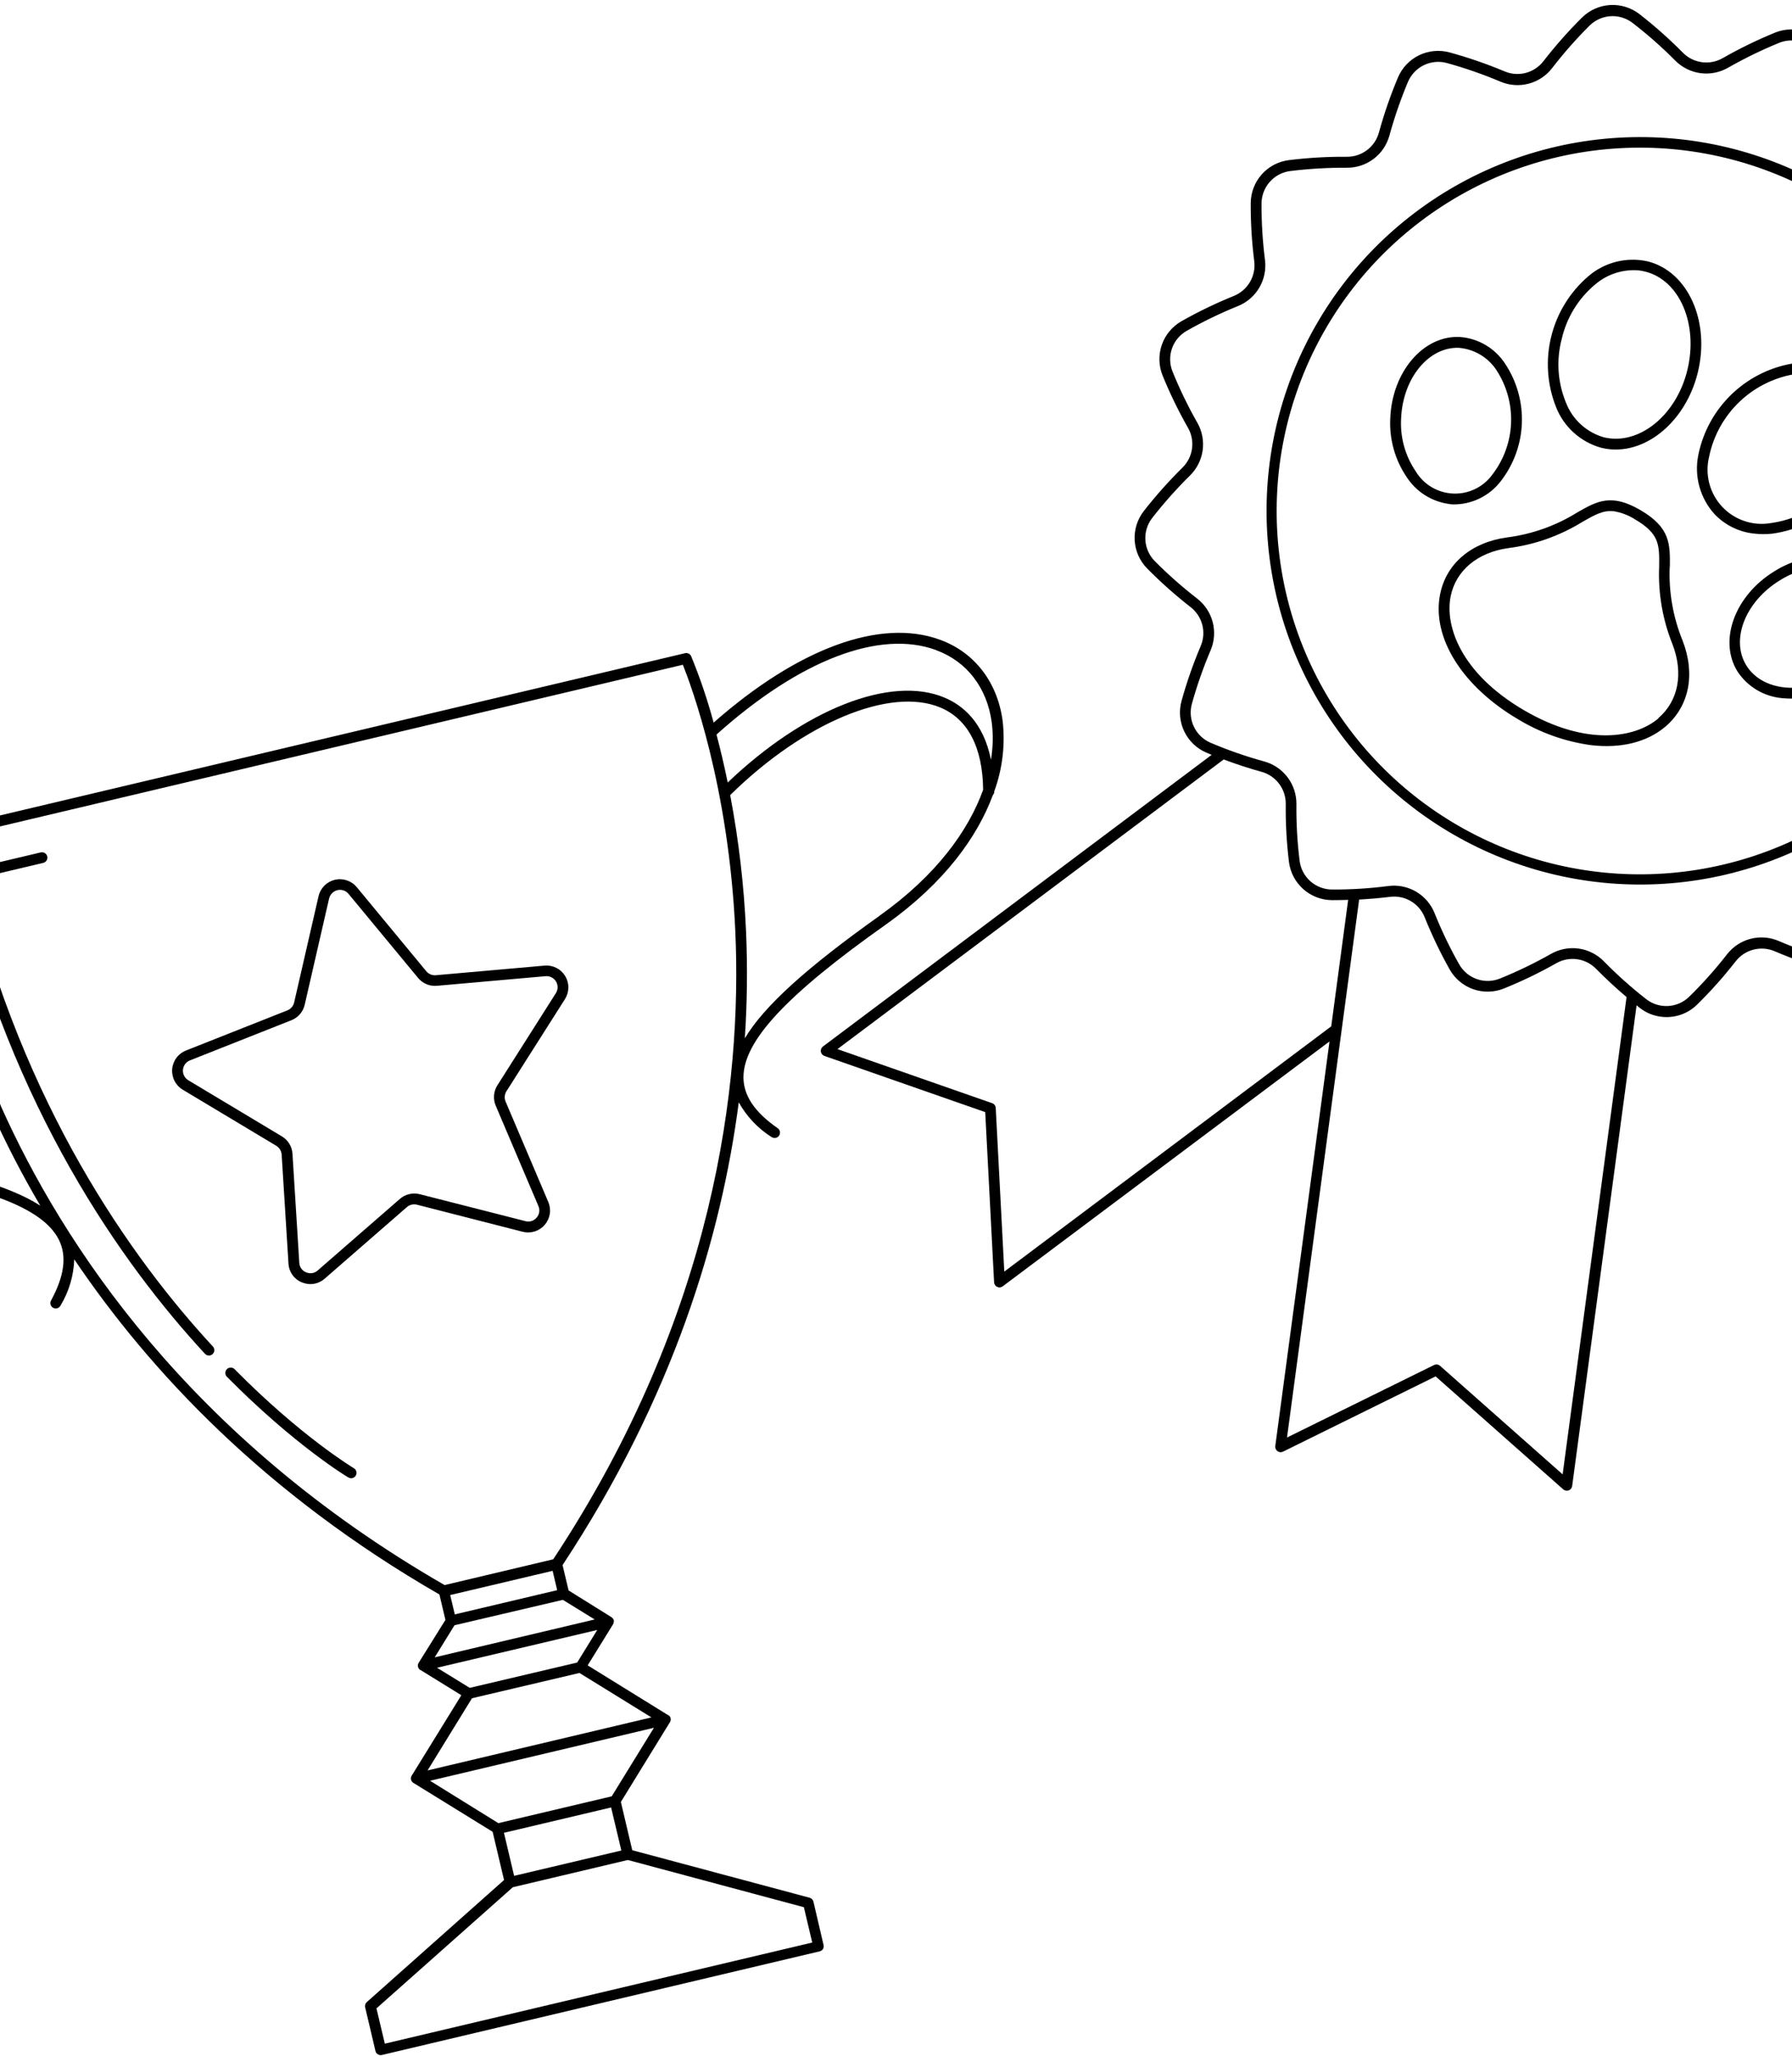 <svg width="353" height="405" viewBox="0 0 353 405" fill="none" xmlns="http://www.w3.org/2000/svg">
<path d="M412.293 116.685C411.581 115.444 411.299 114.002 411.491 112.585C411.682 111.167 412.337 109.852 413.353 108.845C416.067 106.149 418.604 103.281 420.948 100.259C422.219 98.608 422.847 96.552 422.717 94.473C422.586 92.394 421.706 90.434 420.238 88.955C417.539 86.246 414.667 83.716 411.641 81.379C410.505 80.505 409.691 79.28 409.325 77.895C408.959 76.51 409.061 75.042 409.617 73.722C411.101 70.201 412.349 66.585 413.355 62.898C413.909 60.888 413.712 58.745 412.801 56.87C411.89 54.994 410.327 53.515 408.405 52.709C404.879 51.231 401.261 49.985 397.572 48.98C396.191 48.607 394.972 47.787 394.106 46.648C393.24 45.509 392.775 44.115 392.784 42.684C392.809 38.856 392.577 35.031 392.092 31.233C391.828 29.168 390.822 27.269 389.262 25.889C387.703 24.51 385.695 23.744 383.613 23.735C379.792 23.731 375.974 23.97 372.183 24.452C370.76 24.636 369.317 24.343 368.079 23.617C366.841 22.892 365.879 21.776 365.343 20.445C363.902 16.903 362.232 13.458 360.344 10.132C359.313 8.322 357.66 6.949 355.692 6.268C353.724 5.587 351.576 5.645 349.647 6.43C346.108 7.88 342.666 9.558 339.344 11.453C338.103 12.164 336.661 12.444 335.244 12.25C333.827 12.056 332.513 11.4 331.508 10.382C328.82 7.66 325.956 5.116 322.936 2.766C321.288 1.496 319.235 0.865 317.158 0.992C315.081 1.119 313.12 1.994 311.638 3.456C308.923 6.151 306.386 9.019 304.043 12.043C303.164 13.186 301.929 14.004 300.533 14.366C299.137 14.727 297.66 14.613 296.337 14.04C292.831 12.572 289.233 11.333 285.567 10.329C283.56 9.777 281.421 9.972 279.547 10.879C277.674 11.786 276.193 13.343 275.381 15.26C273.895 18.788 272.642 22.41 271.63 26.103C271.253 27.483 270.431 28.7 269.29 29.564C268.15 30.428 266.757 30.891 265.326 30.881C261.501 30.851 257.678 31.072 253.882 31.542C251.816 31.802 249.915 32.804 248.534 34.363C247.153 35.921 246.386 37.929 246.376 40.011C246.357 43.836 246.589 47.657 247.069 51.452C247.245 52.872 246.949 54.311 246.225 55.546C245.501 56.781 244.39 57.743 243.064 58.283C239.52 59.717 236.074 61.38 232.745 63.261C230.933 64.289 229.555 65.94 228.868 67.907C228.182 69.874 228.232 72.024 229.011 73.957C230.454 77.501 232.128 80.946 234.021 84.271C234.73 85.514 235.007 86.957 234.81 88.375C234.612 89.792 233.951 91.105 232.929 92.107C230.206 94.794 227.66 97.653 225.305 100.669C224.028 102.313 223.392 104.365 223.515 106.443C223.638 108.522 224.511 110.485 225.973 111.967C228.659 114.688 231.519 117.231 234.534 119.582C235.664 120.458 236.473 121.684 236.834 123.069C237.194 124.453 237.086 125.918 236.527 127.235C235.032 130.759 233.769 134.376 232.745 138.064C232.19 140.07 232.383 142.209 233.288 144.083C234.192 145.957 235.748 147.438 237.663 148.25L238.68 148.679L162.114 206.121C161.958 206.237 161.836 206.392 161.763 206.572C161.689 206.752 161.666 206.948 161.696 207.14C161.725 207.33 161.806 207.509 161.93 207.658C162.053 207.806 162.215 207.917 162.397 207.98L194.076 219.049L195.823 252.573C195.834 252.765 195.896 252.951 196.004 253.111C196.112 253.27 196.262 253.397 196.437 253.478C196.612 253.559 196.805 253.591 196.997 253.57C197.188 253.549 197.371 253.476 197.524 253.36L261.896 205.127L251.214 284.823C251.188 285.013 251.214 285.206 251.289 285.382C251.365 285.558 251.486 285.711 251.641 285.823C251.79 285.935 251.966 286.005 252.151 286.026C252.335 286.048 252.523 286.021 252.694 285.947L282.797 271.103L307.932 293.349C308.096 293.495 308.302 293.586 308.52 293.61C308.685 293.632 308.853 293.612 309.007 293.55C309.188 293.484 309.347 293.37 309.468 293.221C309.589 293.072 309.667 292.892 309.694 292.702L322.384 198.019L322.999 198.508C324.23 199.478 325.707 200.087 327.264 200.269C328.538 200.425 329.831 200.293 331.047 199.881C332.263 199.47 333.371 198.79 334.289 197.892C337.017 195.214 339.564 192.357 341.911 189.34C342.796 188.206 344.033 187.398 345.427 187.042C346.821 186.686 348.293 186.803 349.614 187.374C353.13 188.879 356.742 190.149 360.427 191.176C362.429 191.734 364.566 191.545 366.44 190.643C368.313 189.742 369.795 188.19 370.608 186.277C372.11 182.759 373.376 179.146 374.399 175.46C374.78 174.079 375.609 172.863 376.755 172.003C377.901 171.143 379.299 170.687 380.732 170.707C384.555 170.746 388.377 170.536 392.173 170.077C394.242 169.824 396.148 168.827 397.535 167.271C398.922 165.715 399.695 163.707 399.709 161.622C399.73 157.628 399.487 153.637 398.979 149.676C398.807 148.285 399.098 146.877 399.807 145.669C400.516 144.461 401.605 143.521 402.903 142.995C406.598 141.485 410.194 139.74 413.667 137.77C415.477 136.737 416.85 135.081 417.53 133.11C418.209 131.139 418.149 128.988 417.36 127.059C415.901 123.493 414.208 120.027 412.293 116.685ZM197.833 250.46L196.146 218.236C196.136 218.025 196.062 217.822 195.936 217.653C195.809 217.484 195.635 217.357 195.436 217.287L164.967 206.638L241.05 149.588C243.523 150.519 246.021 151.336 248.512 152.023C249.892 152.406 251.107 153.233 251.968 154.376C252.829 155.52 253.289 156.916 253.276 158.348C253.232 162.166 253.443 165.981 253.907 169.771C254.166 171.836 255.166 173.738 256.721 175.122C258.276 176.506 260.28 177.28 262.361 177.298C263.429 177.295 264.498 177.282 265.569 177.248L262.235 202.157L197.833 250.46ZM307.819 290.4L283.652 269.005C283.493 268.869 283.297 268.783 283.089 268.759C282.881 268.734 282.67 268.772 282.484 268.867L253.525 283.141L264.282 202.899L267.733 177.182C269.774 177.07 271.812 176.893 273.805 176.647C275.226 176.465 276.667 176.759 277.903 177.484C279.138 178.209 280.099 179.323 280.634 180.652C282.056 184.19 283.705 187.632 285.57 190.958C286.594 192.771 288.242 194.15 290.207 194.839C292.172 195.528 294.32 195.479 296.251 194.701C299.797 193.27 303.244 191.607 306.571 189.723C307.814 189.013 309.258 188.737 310.675 188.936C312.092 189.136 313.404 189.8 314.403 190.825C316.312 192.747 318.302 194.614 320.409 196.388L307.819 290.4ZM412.591 135.85C409.205 137.776 405.696 139.479 402.087 140.946C400.354 141.647 398.901 142.902 397.955 144.515C397.009 146.128 396.622 148.008 396.855 149.864C397.34 153.732 397.567 157.628 397.533 161.526C397.521 163.095 396.939 164.606 395.896 165.777C394.853 166.949 393.42 167.701 391.864 167.895C388.161 168.341 384.432 168.545 380.703 168.504C378.803 168.48 376.948 169.085 375.428 170.225C373.908 171.365 372.807 172.976 372.298 174.807C371.302 178.405 370.071 181.933 368.613 185.37C367.995 186.809 366.876 187.976 365.464 188.654C364.051 189.332 362.442 189.475 360.932 189.057C357.335 188.051 353.809 186.81 350.376 185.339C348.629 184.589 346.683 184.44 344.842 184.915C343.002 185.391 341.371 186.463 340.205 187.966C337.913 190.907 335.429 193.692 332.768 196.304C331.652 197.404 330.174 198.061 328.609 198.15C327.045 198.239 325.502 197.755 324.268 196.789C321.329 194.491 318.545 192.003 315.933 189.339C314.603 187.981 312.861 187.102 310.979 186.838C309.096 186.574 307.18 186.941 305.528 187.881C302.284 189.718 298.923 191.342 295.468 192.741C294.015 193.327 292.399 193.365 290.92 192.848C289.441 192.33 288.201 191.292 287.431 189.928C285.596 186.678 283.977 183.31 282.586 179.846C281.878 178.082 280.605 176.602 278.968 175.637C277.33 174.672 275.419 174.276 273.533 174.512C269.829 174.993 266.097 175.225 262.362 175.205C260.795 175.193 259.286 174.611 258.116 173.568C256.947 172.525 256.196 171.092 256.005 169.537C255.545 165.833 255.335 162.103 255.376 158.371C255.391 156.472 254.78 154.62 253.636 153.104C252.492 151.587 250.881 150.491 249.051 149.984C245.452 148.996 241.924 147.768 238.489 146.308C237.048 145.696 235.878 144.583 235.196 143.173C234.514 141.764 234.366 140.155 234.78 138.645C235.78 135.047 237.015 131.519 238.476 128.084C239.22 126.334 239.365 124.388 238.888 122.548C238.411 120.708 237.34 119.077 235.84 117.91C232.895 115.631 230.101 113.163 227.477 110.521C226.375 109.407 225.716 107.929 225.623 106.365C225.53 104.8 226.01 103.255 226.972 102.018C229.271 99.075 231.756 96.282 234.412 93.658C235.767 92.328 236.644 90.586 236.906 88.705C237.168 86.824 236.799 84.909 235.858 83.259C234.011 80.016 232.381 76.654 230.979 73.195C230.387 71.744 230.345 70.126 230.861 68.646C231.377 67.165 232.416 65.924 233.782 65.155C237.029 63.314 240.393 61.687 243.853 60.286C245.617 59.578 247.097 58.305 248.062 56.667C249.027 55.029 249.422 53.117 249.187 51.231C248.716 47.529 248.488 43.801 248.503 40.069C248.515 38.501 249.094 36.989 250.135 35.816C251.176 34.643 252.607 33.887 254.163 33.689C257.864 33.232 261.59 33.014 265.318 33.036C267.219 33.054 269.071 32.442 270.587 31.295C272.103 30.148 273.195 28.532 273.695 26.698C274.686 23.101 275.906 19.572 277.349 16.132C277.961 14.689 279.074 13.518 280.483 12.833C281.892 12.149 283.501 11.999 285.012 12.41C288.609 13.405 292.137 14.632 295.574 16.086C297.323 16.827 299.269 16.968 301.108 16.487C302.947 16.006 304.574 14.93 305.737 13.427C308.015 10.473 310.484 7.671 313.127 5.04C314.241 3.941 315.716 3.283 317.278 3.19C318.84 3.097 320.382 3.574 321.619 4.533C324.569 6.81 327.366 9.279 329.993 11.923C331.326 13.274 333.069 14.147 334.95 14.404C336.83 14.662 338.744 14.291 340.391 13.348C343.634 11.499 346.992 9.862 350.446 8.445C351.897 7.852 353.514 7.808 354.995 8.32C356.477 8.832 357.721 9.866 358.497 11.228C360.34 14.476 361.969 17.842 363.375 21.303C364.082 23.07 365.355 24.553 366.995 25.519C368.636 26.484 370.55 26.878 372.438 26.638C376.14 26.169 379.868 25.937 383.599 25.943C385.166 25.949 386.677 26.524 387.851 27.562C389.025 28.599 389.782 30.029 389.98 31.583C390.448 35.288 390.673 39.02 390.652 42.754C390.641 44.652 391.257 46.501 392.406 48.013C393.554 49.525 395.17 50.614 397.002 51.112C400.603 52.09 404.136 53.304 407.578 54.747C409.022 55.354 410.196 56.465 410.882 57.873C411.568 59.281 411.721 60.89 411.31 62.402C410.318 66.002 409.097 69.534 407.655 72.978C406.92 74.731 406.784 76.676 407.269 78.513C407.754 80.35 408.831 81.975 410.335 83.136C413.291 85.415 416.095 87.884 418.73 90.529C419.835 91.639 420.498 93.113 420.595 94.677C420.692 96.24 420.217 97.786 419.257 99.024C416.982 101.98 414.513 104.781 411.868 107.411C410.517 108.748 409.646 110.495 409.392 112.379C409.138 114.263 409.514 116.178 410.462 117.825C412.315 121.061 413.957 124.413 415.376 127.861C415.946 129.306 415.979 130.907 415.467 132.373C414.956 133.839 413.935 135.073 412.591 135.85ZM360.331 37.118C347.775 29.752 333.317 26.275 318.785 27.128C304.253 27.98 290.3 33.124 278.691 41.909C267.082 50.694 258.338 62.724 253.564 76.48C248.791 90.235 248.203 105.096 251.875 119.185C255.547 133.274 263.314 145.957 274.193 155.631C285.072 165.304 298.575 171.533 312.994 173.53C327.413 175.527 342.101 173.202 355.199 166.85C368.297 160.497 379.219 150.402 386.581 137.842C391.529 129.519 394.777 120.297 396.135 110.711C397.493 101.124 396.935 91.363 394.493 81.994C392.051 72.624 387.774 63.833 381.91 56.13C376.046 48.427 368.711 41.964 360.331 37.118ZM384.796 136.778C377.647 149.002 367.034 158.83 354.299 165.018C341.565 171.207 327.281 173.477 313.256 171.543C299.23 169.608 286.095 163.555 275.511 154.15C264.927 144.745 257.371 132.41 253.799 118.707C250.226 105.005 250.799 90.55 255.444 77.172C260.089 63.795 268.597 52.096 279.892 43.557C291.186 35.018 304.76 30.022 318.894 29.202C333.028 28.382 347.088 31.774 359.293 38.95C367.435 43.655 374.561 49.93 380.259 57.411C385.957 64.893 390.112 73.431 392.485 82.532C394.857 91.632 395.399 101.114 394.079 110.426C392.759 119.738 389.604 128.695 384.796 136.778ZM315.454 88.198C315.932 88.318 316.417 88.407 316.906 88.464C324.423 89.348 332.075 82.903 334.426 73.443C336.942 63.299 332.507 53.447 324.553 51.476C322.521 51.025 320.413 51.052 318.394 51.556C316.375 52.059 314.501 53.026 312.919 54.379C309.292 57.473 306.724 61.627 305.577 66.255C304.429 70.884 304.76 75.756 306.523 80.187C307.283 82.119 308.482 83.848 310.025 85.237C311.567 86.626 313.412 87.638 315.412 88.193L315.454 88.198ZM307.644 66.751C308.61 62.547 310.928 58.777 314.242 56.018C315.421 55.009 316.79 54.245 318.268 53.772C319.745 53.299 321.303 53.125 322.849 53.261C323.257 53.311 323.661 53.387 324.06 53.489C330.884 55.178 334.579 63.875 332.389 72.884C330.198 81.892 322.805 87.77 315.973 86.145C314.278 85.666 312.717 84.798 311.416 83.611C310.114 82.424 309.106 80.95 308.473 79.306C306.83 75.325 306.539 70.914 307.644 66.751ZM349.026 105.126C353.751 104.498 358.16 102.409 361.638 99.15C365.116 95.891 367.488 91.626 368.421 86.952C368.889 84.91 368.848 82.785 368.301 80.763C367.755 78.74 366.72 76.884 365.288 75.355C363.856 73.827 362.071 72.674 360.089 71.997C358.107 71.321 355.989 71.142 353.922 71.476C349.198 72.107 344.79 74.2 341.314 77.461C337.838 80.721 335.468 84.987 334.536 89.662C334.126 91.712 334.202 93.83 334.759 95.846C335.315 97.862 336.336 99.719 337.74 101.269C339.82 103.45 342.614 104.813 345.613 105.109C346.747 105.233 347.891 105.239 349.026 105.126ZM336.663 89.997C337.516 85.784 339.66 81.942 342.796 79.003C345.932 76.064 349.905 74.174 354.163 73.597C355.171 73.494 356.186 73.499 357.193 73.611C359.7 73.851 362.037 74.986 363.776 76.808C364.939 78.129 365.779 79.703 366.227 81.405C366.675 83.107 366.72 84.891 366.359 86.613C365.499 90.824 363.353 94.664 360.218 97.604C357.084 100.543 353.114 102.437 348.857 103.024C347.113 103.329 345.321 103.194 343.642 102.632C341.963 102.07 340.45 101.1 339.24 99.807C338.03 98.514 337.161 96.941 336.711 95.228C336.261 93.516 336.245 91.718 336.663 89.997ZM361.302 109.654C357.161 109.293 353.017 110.306 349.511 112.538C341.771 117.275 338.491 126.103 342.225 132.2C343.204 133.708 344.516 134.972 346.06 135.894C347.604 136.816 349.339 137.371 351.131 137.517C355.312 137.907 359.504 136.898 363.049 134.648C370.801 129.901 374.068 121.083 370.334 114.986C369.34 113.463 368.008 112.189 366.441 111.264C364.875 110.339 363.116 109.789 361.302 109.654ZM361.94 132.82C355.189 136.958 347.16 136.164 344.003 131.064C340.845 125.963 343.841 118.458 350.592 114.32C353.7 112.341 357.373 111.441 361.044 111.759C362.535 111.851 363.986 112.289 365.279 113.037C366.573 113.786 367.675 114.825 368.499 116.073C371.686 121.187 368.733 128.697 361.982 132.825L361.94 132.82ZM295.629 94.781C298.171 91.51 299.625 87.524 299.786 83.384C299.947 79.245 298.808 75.158 296.528 71.699C295.542 70.165 294.211 68.883 292.64 67.957C291.07 67.031 289.304 66.486 287.485 66.366C280.334 66.091 274.241 73.253 273.868 82.326C273.64 86.475 274.785 90.583 277.126 94.015C278.048 95.422 279.259 96.617 280.678 97.52C282.098 98.423 283.693 99.014 285.358 99.253C285.63 99.3 285.904 99.333 286.179 99.349C288.002 99.379 289.806 98.982 291.447 98.188C293.088 97.395 294.52 96.228 295.629 94.781ZM278.858 92.809C276.792 89.76 275.788 86.115 276 82.438C276.312 74.522 281.422 68.279 287.393 68.512L288.035 68.587C289.406 68.793 290.718 69.287 291.885 70.037C293.051 70.787 294.046 71.776 294.803 72.938C296.804 76.018 297.803 79.643 297.66 83.314C297.517 86.985 296.24 90.522 294.004 93.437C293.128 94.659 291.962 95.645 290.61 96.305C289.259 96.964 287.764 97.277 286.261 97.214C284.759 97.152 283.295 96.717 282.003 95.948C280.711 95.179 279.63 94.1 278.858 92.809ZM328.94 111.657C328.988 107.168 329.027 103.928 323.207 100.51C317.386 97.093 314.58 98.717 310.678 100.948C306.464 103.567 301.734 105.243 296.813 105.862C289.792 106.841 284.871 111.024 283.681 117.065C281.99 125.545 288.036 135.213 299.069 141.687C303.453 144.344 308.335 146.074 313.414 146.769C319.204 147.449 324.394 146.245 328.083 143.102C332.758 139.104 334.015 132.772 331.441 126.16C329.563 121.552 328.7 116.593 328.912 111.622L328.94 111.657ZM326.693 141.487C322.232 145.297 312.589 147.152 300.139 139.849C287.688 132.546 284.609 123.238 285.756 117.48C286.773 112.368 291.044 108.814 297.111 107.958C302.299 107.3 307.286 105.534 311.733 102.78C314.158 101.4 315.796 100.45 317.933 100.702C319.432 100.955 320.863 101.512 322.138 102.338C326.89 105.128 326.89 107.306 326.83 111.633C326.612 116.847 327.507 122.047 329.455 126.887C331.663 132.623 330.628 138.064 326.665 141.451L326.693 141.487ZM160.241 374.573C160.198 374.387 160.105 374.216 159.973 374.078C159.841 373.941 159.674 373.841 159.49 373.79L124.547 364.43L122.303 354.921L131.962 339.222C132.039 339.101 132.091 338.965 132.115 338.823C132.132 338.688 132.126 338.55 132.099 338.416C132.071 338.292 132.015 338.176 131.936 338.076C131.873 337.984 131.791 337.906 131.696 337.845L131.633 337.838L115.764 328.019L120.733 319.978C120.81 319.861 120.859 319.728 120.875 319.589C120.918 319.456 120.934 319.317 120.923 319.178C120.888 319.043 120.827 318.916 120.743 318.805C120.684 318.732 120.617 318.666 120.542 318.61L120.445 318.524L112.003 313.261L110.818 308.265C132.65 275.175 142.098 243.47 145.527 217.121C147.076 219.906 149.298 222.26 151.99 223.965C152.136 224.058 152.3 224.117 152.472 224.139C152.706 224.166 152.942 224.113 153.143 223.991C153.344 223.868 153.498 223.682 153.581 223.461C153.665 223.241 153.673 222.999 153.603 222.774C153.534 222.549 153.392 222.353 153.199 222.218C148.68 219.082 146.48 215.823 146.451 212.254C146.417 205.098 154.758 196.065 174.548 182.069C186.043 173.898 192.531 164.829 195.578 156.614C195.76 156.421 195.862 156.166 195.865 155.901C195.865 155.901 195.865 155.901 195.875 155.817C197.483 151.386 198.041 146.642 197.504 141.959C196.475 134.366 191.988 128.5 185.183 126.014C173.447 121.709 157.24 127.66 140.572 142.333C139.381 137.885 137.905 133.518 136.154 129.259C136.054 129.034 135.878 128.851 135.657 128.741C135.436 128.631 135.184 128.602 134.944 128.658L-15.465 164.277C-15.708 164.333 -15.924 164.473 -16.074 164.672C-16.224 164.871 -16.299 165.117 -16.287 165.366C-15.931 169.972 -15.286 174.551 -14.355 179.076C-35.891 173.427 -53.076 175.346 -61.65 184.458C-66.615 189.735 -68.018 196.947 -65.519 204.286C-63.852 208.775 -61.157 212.81 -57.65 216.068C-57.549 216.217 -57.413 216.339 -57.254 216.425C-50.863 222.428 -40.986 227.657 -27.003 229.824C-3.101 233.509 8.441 237.823 11.616 244.228C13.194 247.424 12.68 251.335 10.053 256.161C9.919 256.407 9.887 256.697 9.965 256.966C10.044 257.235 10.226 257.463 10.471 257.598C10.589 257.662 10.719 257.702 10.852 257.718C11.062 257.743 11.274 257.706 11.462 257.61C11.65 257.514 11.805 257.364 11.908 257.18C13.579 254.416 14.515 251.269 14.626 248.041C29.486 270.071 52.163 294.248 86.56 314.06L87.743 319.067L82.482 327.501C82.406 327.619 82.355 327.751 82.33 327.889C82.314 328.028 82.319 328.169 82.345 328.307C82.374 328.434 82.429 328.553 82.507 328.657L82.572 328.739C82.629 328.811 82.697 328.873 82.774 328.923L82.827 328.929L90.877 333.9L81.106 349.736C81.03 349.854 80.979 349.986 80.954 350.124C80.938 350.26 80.943 350.398 80.97 350.532C81 350.656 81.051 350.774 81.121 350.88L81.188 350.952C81.247 351.029 81.318 351.095 81.399 351.148L97.042 360.801L99.288 370.3L72.254 394.344C72.113 394.471 72.009 394.633 71.952 394.814C71.895 394.995 71.888 395.188 71.931 395.373L73.96 403.981C74.027 404.254 74.199 404.489 74.439 404.635C74.57 404.715 74.717 404.765 74.87 404.782C74.992 404.796 75.115 404.789 75.235 404.761L161.472 384.347C161.742 384.282 161.977 384.114 162.125 383.879C162.193 383.757 162.237 383.622 162.253 383.483C162.27 383.344 162.258 383.203 162.22 383.068L160.241 374.573ZM120.502 353.813L98.171 359.098L84.712 350.748L128.813 340.314L120.502 353.813ZM89.589 317.982L88.682 314.17L108.86 309.401L109.756 313.211L89.589 317.982ZM173.251 180.39C158.926 190.577 150.511 198.149 146.721 204.514C147.186 197.491 147.266 190.448 146.96 183.416C146.562 174.416 145.519 165.456 143.836 156.606C158.379 142.302 175.347 135.234 185.227 139.352C190.67 141.626 193.577 147.22 193.664 155.557C190.834 163.465 184.562 172.336 173.254 180.369L173.251 180.39ZM184.419 128.069C190.457 130.274 194.445 135.472 195.361 142.305C195.667 144.742 195.614 147.21 195.204 149.631C193.716 142.219 189.604 138.885 186.043 137.399C175.456 132.951 158.471 139.698 143.349 154.125C142.637 150.647 141.887 147.495 141.139 144.684C157.508 130.009 173.259 123.95 184.421 128.048L184.419 128.069ZM-63.539 203.612C-65.783 197.092 -64.549 190.683 -60.142 185.97C-51.995 177.32 -35.151 175.67 -13.93 181.453C-13.335 184.288 -12.604 187.427 -11.682 190.834C-31.658 184.717 -49.855 186.346 -57.349 195.073C-59.825 197.985 -62.076 202.876 -60.019 210.249C-61.534 208.22 -62.734 205.974 -63.579 203.586L-63.539 203.612ZM-26.741 227.688C-40.368 225.584 -49.902 220.524 -55.991 214.758C-59.715 207.211 -59.691 200.84 -55.77 196.358C-48.776 188.245 -30.439 186.974 -11.044 193.215C-8.576 201.881 -5.492 210.36 -1.816 218.587C1.085 225.058 4.341 231.364 7.938 237.476C1.679 233.431 -9.259 230.415 -26.741 227.688ZM0.164 217.805C-11.559 191.607 -13.817 170.599 -14.179 166.137L134.516 130.935C136.162 135.089 143.58 154.878 144.852 183.552C146.158 213.202 140.982 258.679 108.977 307.13L87.579 312.205C37.276 283.253 12.271 244.924 0.161 217.837L0.164 217.805ZM89.53 320.12L110.877 315.115L117.147 318.98L85.628 326.44L89.53 320.12ZM86.091 328.491L117.651 321.046L113.695 327.466L92.531 332.451L86.091 328.491ZM92.973 334.499L114.147 329.516L128.327 338.271L84.225 348.715L92.973 334.499ZM99.271 360.999L120.382 356.009L122.395 364.487L101.274 369.476L99.271 360.999ZM75.806 402.533L74.158 395.582L101.021 371.72L123.67 366.355L158.353 375.653L160 382.615L75.806 402.533ZM102.964 242.616C103.744 242.816 104.563 242.794 105.331 242.553C106.098 242.312 106.783 241.861 107.308 241.25C107.832 240.64 108.176 239.896 108.3 239.101C108.424 238.305 108.323 237.491 108.008 236.751L99.597 216.973C99.458 216.646 99.4 216.291 99.429 215.938C99.457 215.584 99.571 215.243 99.761 214.943L111.287 196.794C111.719 196.115 111.952 195.329 111.96 194.525C111.969 193.72 111.751 192.93 111.333 192.243C110.915 191.556 110.313 190.999 109.595 190.637C108.877 190.275 108.071 190.121 107.27 190.194L85.851 192.085C85.497 192.117 85.141 192.062 84.813 191.924C84.485 191.787 84.195 191.572 83.969 191.297L70.28 174.742C69.767 174.121 69.09 173.656 68.327 173.4C67.563 173.143 66.743 173.106 65.96 173.291C65.176 173.477 64.46 173.878 63.892 174.45C63.325 175.022 62.928 175.741 62.748 176.526L57.938 197.471C57.856 197.816 57.691 198.137 57.459 198.405C57.227 198.673 56.934 198.881 56.604 199.012L36.623 206.922C35.875 207.219 35.226 207.719 34.748 208.366C34.27 209.012 33.982 209.779 33.916 210.581C33.851 211.383 34.011 212.186 34.378 212.902C34.745 213.617 35.305 214.216 35.994 214.63L54.419 225.678C54.724 225.862 54.981 226.117 55.166 226.421C55.351 226.726 55.46 227.071 55.483 227.426L56.826 248.871C56.866 249.677 57.136 250.455 57.603 251.113C58.07 251.771 58.715 252.282 59.463 252.586C59.837 252.74 60.231 252.844 60.633 252.895C61.229 252.967 61.833 252.911 62.406 252.732C62.979 252.553 63.508 252.254 63.957 251.855L80.163 237.747C80.43 237.517 80.75 237.355 81.094 237.274C81.438 237.194 81.796 237.198 82.138 237.285L102.964 242.616ZM78.784 236.133L62.578 250.241C62.273 250.516 61.895 250.696 61.489 250.76C61.084 250.825 60.669 250.77 60.294 250.602C59.914 250.452 59.585 250.195 59.348 249.862C59.111 249.529 58.974 249.135 58.956 248.726L57.615 227.271C57.575 226.569 57.364 225.887 56.999 225.286C56.634 224.685 56.127 224.182 55.523 223.823L37.098 212.774C36.746 212.565 36.46 212.262 36.273 211.898C36.085 211.535 36.003 211.126 36.037 210.718C36.07 210.31 36.218 209.92 36.462 209.592C36.706 209.264 37.038 209.011 37.419 208.862L57.4 200.952C58.052 200.696 58.631 200.285 59.087 199.755C59.544 199.224 59.864 198.591 60.021 197.908L64.831 176.963C64.958 176.437 65.273 175.976 65.716 175.666C66.16 175.357 66.701 175.22 67.238 175.282C67.793 175.344 68.301 175.622 68.652 176.056L82.353 192.613C82.796 193.154 83.365 193.579 84.01 193.85C84.656 194.122 85.357 194.231 86.055 194.169L107.452 192.276C107.86 192.237 108.27 192.315 108.636 192.499C109.002 192.683 109.309 192.966 109.522 193.316C109.734 193.666 109.844 194.069 109.839 194.479C109.833 194.888 109.713 195.288 109.491 195.632L97.977 213.772C97.603 214.362 97.378 215.034 97.32 215.73C97.263 216.426 97.374 217.125 97.646 217.768L106.058 237.546C106.226 237.921 106.283 238.336 106.22 238.741C106.157 239.147 105.978 239.526 105.704 239.832C105.441 240.15 105.092 240.384 104.699 240.507C104.305 240.629 103.884 240.634 103.488 240.521L82.68 235.214C82.005 235.043 81.298 235.037 80.62 235.197C79.941 235.357 79.311 235.678 78.784 236.133ZM41.936 265.215C42.127 265.422 42.228 265.695 42.217 265.976C42.206 266.257 42.084 266.523 41.878 266.713C41.671 266.904 41.397 267.005 41.117 266.994C40.836 266.983 40.571 266.861 40.38 266.655C24.018 248.953 2.302 218.324 -8.494 172.89C-8.558 172.616 -8.511 172.329 -8.363 172.09C-8.214 171.851 -7.977 171.681 -7.704 171.617L8.028 167.894C8.301 167.829 8.588 167.875 8.826 168.021C9.065 168.167 9.236 168.401 9.303 168.673C9.336 168.809 9.343 168.95 9.322 169.088C9.3 169.226 9.252 169.359 9.18 169.478C9.107 169.598 9.012 169.702 8.899 169.784C8.786 169.867 8.658 169.926 8.522 169.959L-6.179 173.44C4.547 217.84 25.867 247.836 41.936 265.215ZM70.08 290.643C69.975 290.818 69.823 290.959 69.64 291.05C69.457 291.14 69.252 291.175 69.049 291.152C68.9 291.134 68.757 291.084 68.629 291.007C68.523 290.994 58.02 284.646 44.694 271.176C44.595 271.077 44.517 270.959 44.465 270.83C44.412 270.701 44.385 270.562 44.385 270.422C44.386 270.283 44.414 270.145 44.468 270.016C44.522 269.887 44.601 269.77 44.7 269.671C44.799 269.573 44.917 269.495 45.046 269.442C45.175 269.389 45.313 269.362 45.453 269.363C45.593 269.363 45.731 269.392 45.86 269.445C45.989 269.499 46.106 269.578 46.204 269.677C59.318 282.962 69.608 289.125 69.707 289.19C69.827 289.261 69.931 289.355 70.015 289.466C70.099 289.578 70.16 289.704 70.195 289.839C70.229 289.974 70.237 290.115 70.217 290.253C70.198 290.391 70.151 290.523 70.08 290.643Z" fill="black"/>
</svg>
